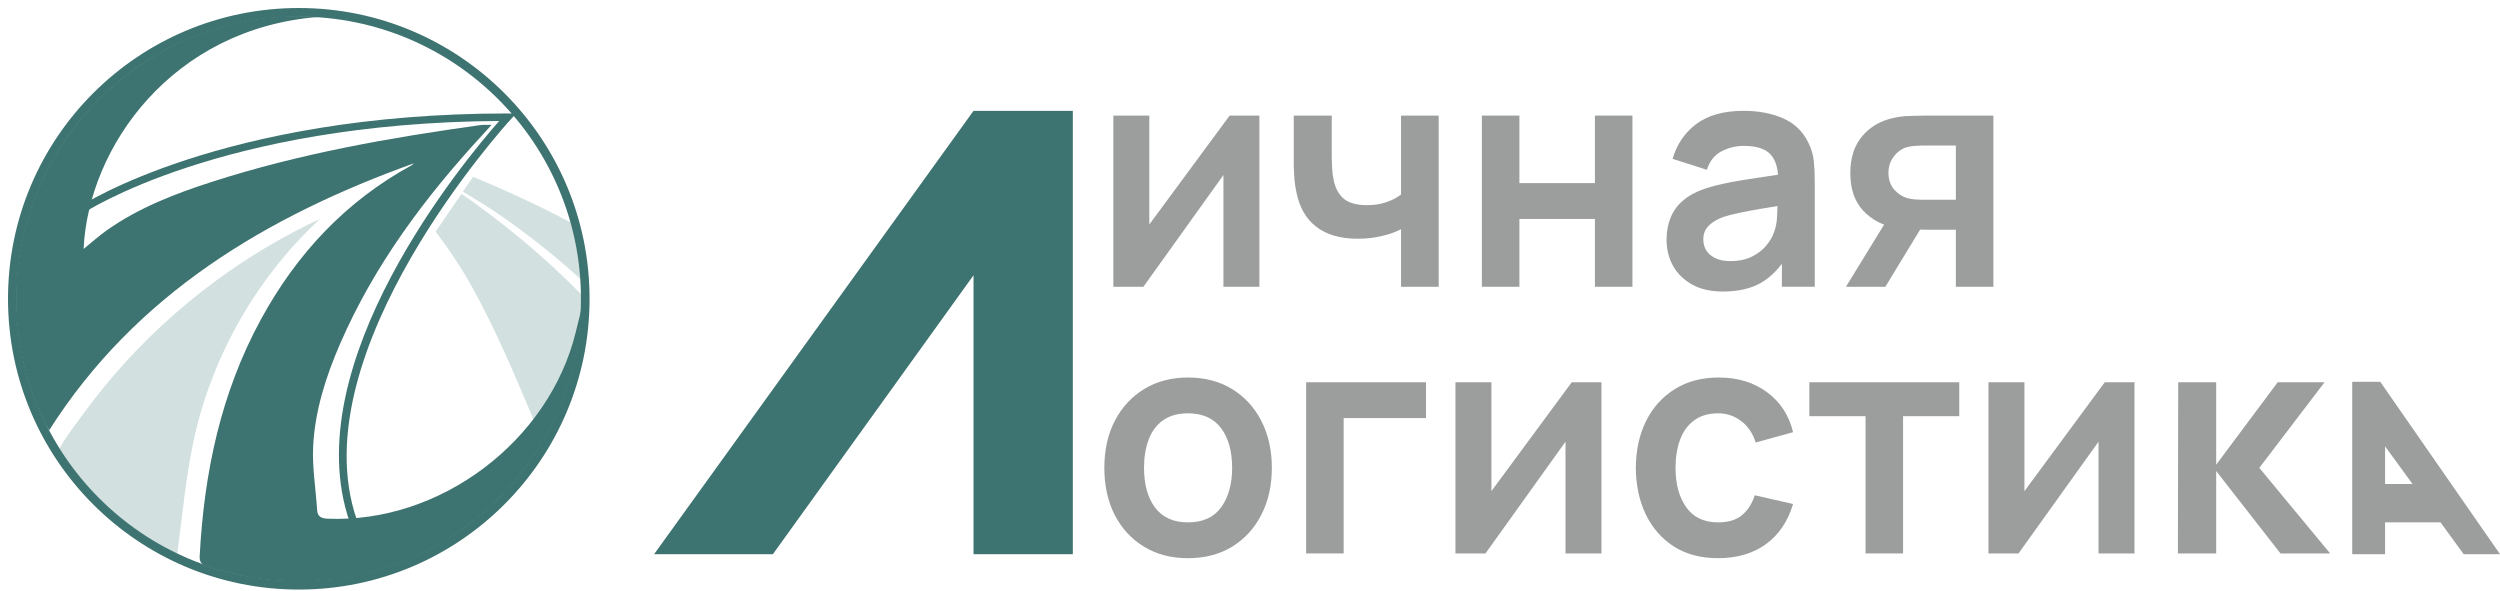 <?xml version="1.0" encoding="UTF-8"?> <svg xmlns="http://www.w3.org/2000/svg" width="203" height="48" viewBox="0 0 203 48" fill="none"><path d="M28.388 42.373C23.967 29.507 37.745 12.988 40.536 9.823C17.947 9.968 6.909 17.214 6.799 17.286L6.459 16.782C6.57 16.706 17.985 9.212 41.219 9.212H41.914L41.444 9.723C41.273 9.911 24.276 28.533 28.964 42.178L28.388 42.376V42.373Z" fill="#3D7370"></path><path d="M14.392 44.984C14.827 41.746 15.102 38.478 15.831 35.298C17.366 28.625 20.951 22.436 25.979 17.782C23.352 19.004 20.84 20.459 18.469 22.123C15.469 24.227 12.701 26.662 10.227 29.365C8.99 30.717 7.829 32.141 6.753 33.622C6.222 34.351 5.405 35.367 4.813 36.436C7.123 40.116 10.445 43.098 14.392 44.984Z" fill="#D2E0E0"></path><path d="M37.589 15.568C38.7 16.229 39.799 16.905 40.853 17.641C43.083 19.199 45.182 20.879 47.156 22.677C47.049 21.093 46.778 19.554 46.362 18.073C43.789 16.718 41.139 15.484 38.413 14.358L37.585 15.565L37.589 15.568Z" fill="#D2E0E0"></path><path d="M37.475 15.736L35.371 18.81C36.467 20.245 37.475 21.765 38.372 23.379C40.296 26.857 41.846 30.553 43.388 34.222C43.633 34.798 43.9 35.214 44.255 35.516C46.137 32.187 47.214 28.35 47.214 24.261C47.214 24.143 47.206 24.028 47.206 23.91C44.247 20.89 40.995 18.187 37.475 15.736Z" fill="#D2E0E0"></path><path d="M33.615 13.259C33.546 13.316 33.481 13.389 33.405 13.431C28.053 16.355 24.075 20.631 21.181 25.945C17.92 31.931 16.569 38.414 16.214 45.159C16.191 45.564 16.332 45.755 16.538 45.873C16.836 45.98 17.134 46.083 17.439 46.179C17.489 46.194 17.535 46.206 17.584 46.221C18.085 46.373 18.596 46.507 19.111 46.625C19.344 46.679 19.577 46.732 19.806 46.778C20.066 46.828 20.326 46.874 20.585 46.919C20.734 46.942 20.879 46.965 21.028 46.984C22.089 47.133 23.17 47.217 24.269 47.217C36.627 47.217 46.733 37.398 47.198 25.151C47.034 25.819 46.893 26.388 46.755 26.953C44.591 35.837 35.718 42.506 26.602 42.117C26.102 42.094 25.785 41.964 25.75 41.41C25.64 39.673 25.342 37.932 25.43 36.207C25.582 33.313 26.468 30.561 27.621 27.903C30.401 21.497 34.52 16.004 39.219 10.907C39.418 10.693 39.609 10.476 39.914 10.14C39.475 10.147 39.231 10.124 38.994 10.159C31.622 11.186 24.307 12.476 17.206 14.767C14.198 15.736 11.255 16.87 8.647 18.718C8.017 19.165 7.445 19.684 6.788 20.215C7.174 11.915 13.992 2.29 25.892 1.374C25.354 1.336 24.811 1.309 24.262 1.309C11.606 1.309 1.31 11.606 1.31 24.261C1.31 27.896 2.161 31.335 3.673 34.394C3.78 34.577 3.883 34.764 3.993 34.936C11.029 23.864 21.673 17.558 33.615 13.259Z" fill="#3D7370"></path><path d="M24.261 47.523C37.108 47.523 47.523 37.108 47.523 24.261C47.523 11.414 37.108 1 24.261 1C11.414 1 1 11.414 1 24.261C1 37.108 11.414 47.523 24.261 47.523Z" stroke="#3D7370" stroke-width="0.7" stroke-miterlimit="10"></path><path d="M53.113 45H62.758L79.05 22.352V45H87.113V9H79.05L53.113 45Z" fill="#3D7370"></path><path d="M191 31V45H193.669V42.413H198.167L200.05 45H203L193.276 31H191ZM193.669 39.3V36.244L195.895 39.3H193.669Z" fill="#9C9D9D"></path><path d="M176.845 44.939L176.87 31.04H179.954V37.732L184.948 31.04H188.753L183.456 37.99L189.208 44.939H185.175L179.954 38.247V44.939H176.845Z" fill="#9C9D9D"></path><path d="M173.32 31.04V44.939H170.4V35.866L163.903 44.939H161.463V31.04H164.383V39.882L170.906 31.04H173.32Z" fill="#9C9D9D"></path><path d="M151.482 44.939V33.794H146.919V31.04H159.092V33.794H154.529V44.939H151.482Z" fill="#9C9D9D"></path><path d="M139.516 45.325C138.109 45.325 136.908 45.008 135.914 44.373C134.919 43.73 134.156 42.854 133.626 41.748C133.103 40.641 132.838 39.388 132.829 37.99C132.838 36.565 133.111 35.304 133.651 34.206C134.199 33.099 134.974 32.233 135.977 31.606C136.98 30.971 138.172 30.654 139.554 30.654C141.105 30.654 142.415 31.053 143.486 31.851C144.564 32.64 145.268 33.721 145.597 35.094L142.563 35.93C142.327 35.184 141.935 34.605 141.387 34.193C140.839 33.773 140.216 33.562 139.516 33.562C138.724 33.562 138.071 33.755 137.557 34.142C137.043 34.519 136.664 35.042 136.419 35.712C136.175 36.381 136.053 37.14 136.053 37.99C136.053 39.311 136.343 40.379 136.925 41.194C137.506 42.009 138.37 42.417 139.516 42.417C140.325 42.417 140.962 42.228 141.425 41.85C141.897 41.473 142.251 40.928 142.487 40.216L145.597 40.924C145.175 42.34 144.438 43.429 143.385 44.193C142.331 44.948 141.042 45.325 139.516 45.325Z" fill="#9C9D9D"></path><path d="M130.039 31.04V44.939H127.119V35.866L120.621 44.939H118.182V31.04H121.102V39.882L127.625 31.04H130.039Z" fill="#9C9D9D"></path><path d="M106.059 44.939V31.04H115.792V33.949H109.105V44.939H106.059Z" fill="#9C9D9D"></path><path d="M96.46 45.325C95.095 45.325 93.903 45.012 92.883 44.386C91.863 43.76 91.071 42.897 90.506 41.799C89.95 40.692 89.672 39.422 89.672 37.99C89.672 36.531 89.958 35.253 90.531 34.154C91.105 33.056 91.901 32.198 92.921 31.58C93.94 30.963 95.12 30.654 96.46 30.654C97.834 30.654 99.031 30.967 100.05 31.593C101.07 32.22 101.862 33.086 102.427 34.193C102.992 35.291 103.274 36.557 103.274 37.99C103.274 39.431 102.987 40.705 102.414 41.812C101.85 42.91 101.057 43.772 100.038 44.399C99.018 45.017 97.826 45.325 96.46 45.325ZM96.46 42.417C97.674 42.417 98.576 42.005 99.165 41.181C99.755 40.358 100.05 39.294 100.05 37.99C100.05 36.643 99.751 35.57 99.153 34.772C98.555 33.966 97.657 33.562 96.46 33.562C95.643 33.562 94.969 33.751 94.438 34.129C93.915 34.498 93.528 35.017 93.275 35.686C93.022 36.347 92.895 37.114 92.895 37.99C92.895 39.337 93.195 40.413 93.793 41.22C94.4 42.018 95.289 42.417 96.46 42.417Z" fill="#9C9D9D"></path><path d="M158.815 23.286V18.653H156.376C156.064 18.653 155.672 18.644 155.2 18.627C154.736 18.61 154.302 18.567 153.898 18.498C152.844 18.301 151.972 17.833 151.281 17.096C150.59 16.349 150.245 15.337 150.245 14.058C150.245 12.806 150.573 11.797 151.231 11.034C151.888 10.27 152.743 9.781 153.797 9.567C154.235 9.472 154.686 9.421 155.149 9.412C155.621 9.395 156.013 9.386 156.325 9.386H161.862V23.286H158.815ZM149.891 23.286L153.152 17.971H156.325L153.089 23.286H149.891ZM156.06 16.22H158.815V11.819H156.06C155.899 11.819 155.706 11.827 155.478 11.845C155.251 11.862 155.023 11.9 154.795 11.96C154.551 12.038 154.319 12.171 154.1 12.359C153.881 12.548 153.7 12.784 153.557 13.067C153.413 13.35 153.342 13.672 153.342 14.033C153.342 14.573 153.493 15.023 153.797 15.384C154.109 15.736 154.471 15.972 154.884 16.092C155.086 16.143 155.293 16.177 155.503 16.195C155.722 16.212 155.908 16.22 156.06 16.22Z" fill="#9C9D9D"></path><path d="M139.9 23.672C138.914 23.672 138.08 23.483 137.397 23.105C136.715 22.719 136.196 22.209 135.843 21.574C135.497 20.939 135.324 20.24 135.324 19.476C135.324 18.807 135.434 18.206 135.653 17.674C135.872 17.134 136.209 16.67 136.664 16.284C137.119 15.89 137.709 15.568 138.434 15.319C138.982 15.139 139.622 14.976 140.355 14.83C141.097 14.684 141.898 14.551 142.757 14.431C143.625 14.302 144.531 14.165 145.475 14.019L144.388 14.65C144.396 13.689 144.186 12.981 143.756 12.526C143.326 12.072 142.601 11.844 141.582 11.844C140.966 11.844 140.372 11.99 139.799 12.282C139.226 12.573 138.826 13.075 138.598 13.788L135.817 12.899C136.154 11.724 136.795 10.78 137.739 10.068C138.691 9.356 139.972 9 141.582 9C142.795 9 143.861 9.202 144.78 9.605C145.707 10.008 146.394 10.669 146.84 11.587C147.085 12.076 147.232 12.578 147.283 13.093C147.333 13.599 147.359 14.152 147.359 14.753V23.285H144.691V20.274L145.134 20.763C144.519 21.767 143.798 22.505 142.972 22.977C142.155 23.44 141.131 23.672 139.9 23.672ZM140.507 21.201C141.198 21.201 141.788 21.076 142.277 20.827C142.766 20.578 143.153 20.274 143.44 19.914C143.735 19.553 143.933 19.214 144.034 18.897C144.194 18.502 144.283 18.052 144.3 17.546C144.325 17.031 144.337 16.615 144.337 16.297L145.273 16.58C144.354 16.726 143.566 16.855 142.909 16.966C142.252 17.078 141.687 17.185 141.215 17.288C140.743 17.383 140.326 17.49 139.964 17.61C139.61 17.739 139.31 17.889 139.066 18.06C138.822 18.232 138.632 18.429 138.497 18.652C138.371 18.875 138.308 19.137 138.308 19.437C138.308 19.781 138.392 20.085 138.56 20.351C138.729 20.609 138.973 20.814 139.294 20.969C139.622 21.123 140.027 21.201 140.507 21.201Z" fill="#9C9D9D"></path><path d="M120.329 23.286V9.386H123.376V14.869H129.507V9.386H132.553V23.286H129.507V17.778H123.376V23.286H120.329Z" fill="#9C9D9D"></path><path d="M113.764 23.286V18.614C113.292 18.854 112.752 19.043 112.145 19.18C111.547 19.318 110.919 19.386 110.262 19.386C108.855 19.386 107.729 19.065 106.887 18.421C106.052 17.778 105.513 16.842 105.269 15.616C105.193 15.264 105.138 14.899 105.104 14.521C105.079 14.135 105.062 13.788 105.054 13.479C105.054 13.162 105.054 12.921 105.054 12.758V9.386H108.138V12.758C108.138 12.947 108.147 13.226 108.163 13.595C108.18 13.955 108.227 14.316 108.303 14.676C108.463 15.362 108.753 15.864 109.175 16.182C109.596 16.499 110.199 16.658 110.982 16.658C111.589 16.658 112.124 16.576 112.588 16.413C113.051 16.25 113.443 16.044 113.764 15.796V9.386H116.823V23.286H113.764Z" fill="#9C9D9D"></path><path d="M102.262 9.386V23.286H99.342V14.213L92.844 23.286H90.404V9.386H93.324V18.228L99.847 9.386H102.262Z" fill="#9C9D9D"></path></svg> 